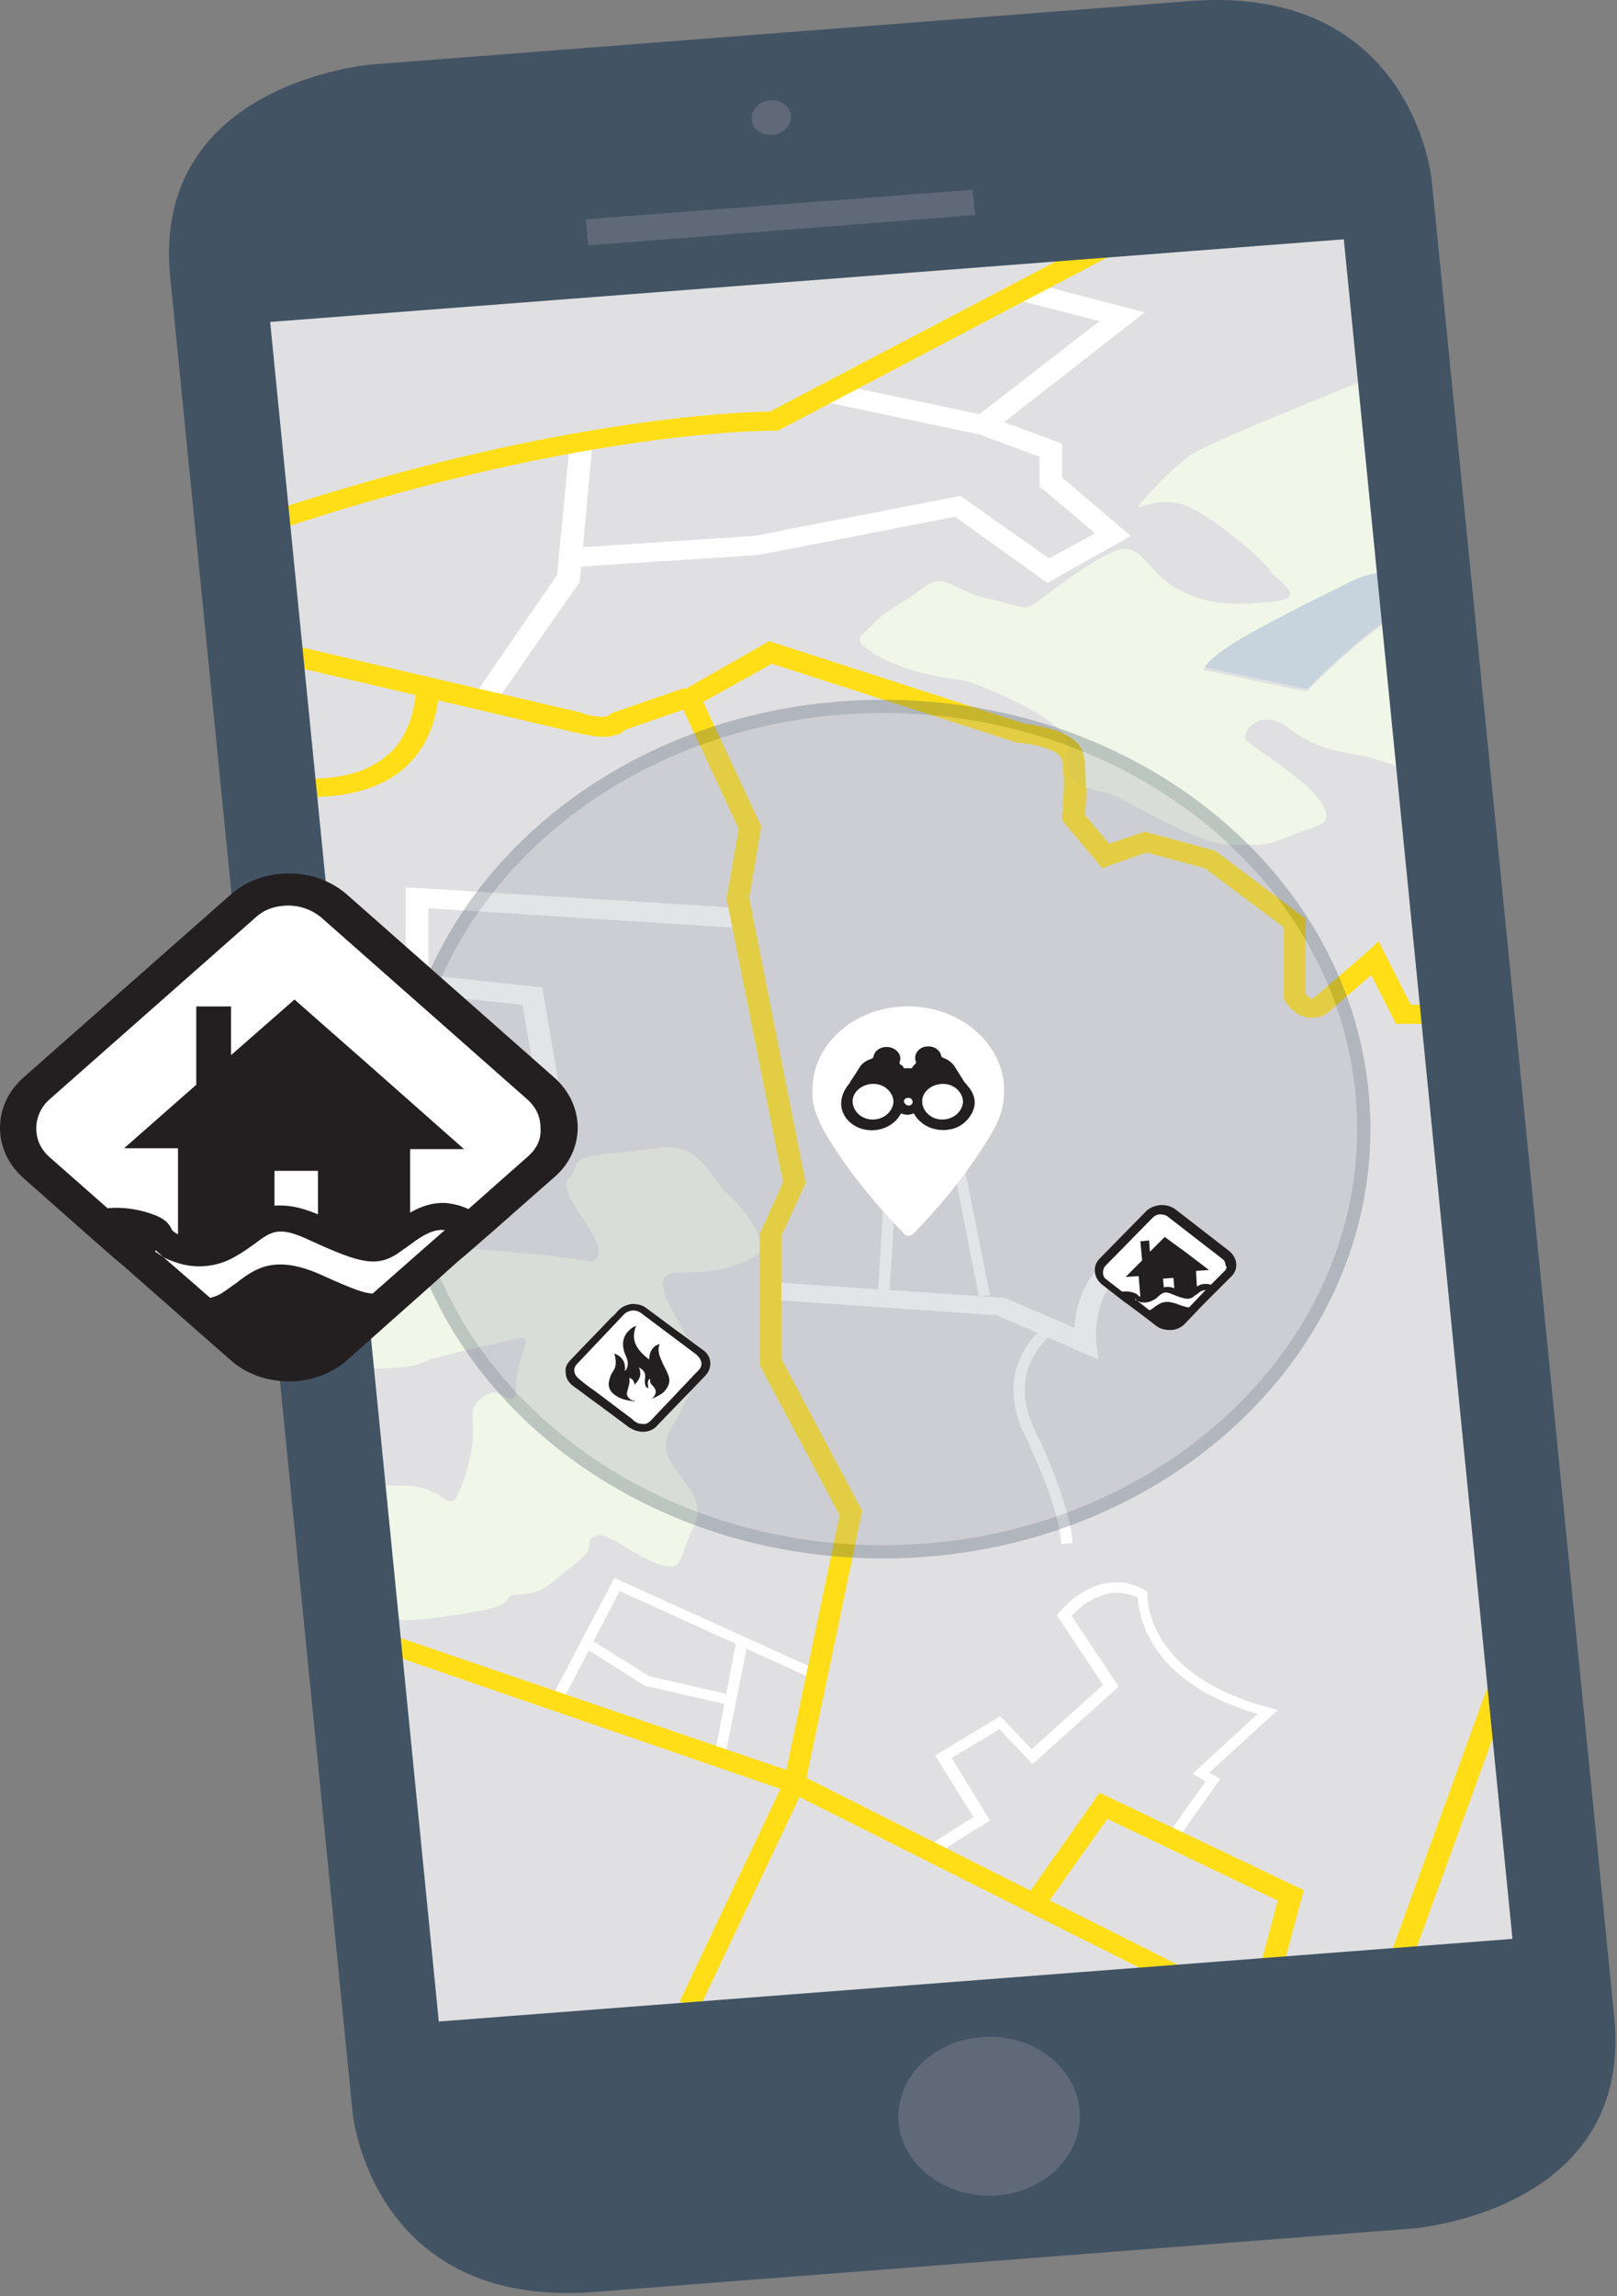 <svg version="1.1" xmlns="http://www.w3.org/2000/svg" xmlns:xlink="http://www.w3.org/1999/xlink" style="" xml:space="preserve" width="186" height="264"><rect width="100%" height="100%" fill="#808080" stroke="none"/><rect id="backgroundrect" width="100%" height="100%" x="0" y="0" fill="none" stroke="none" style="" class=""/>
<style type="text/css">
	.st0{fill:#E0E0E3;}
	.st1{fill:#F0F7E8;}
	.st2{fill:#FFFFFF;}
	.st3{fill:#FFDE17;}
	.st4{fill:#F6DA21;}
	.st5{fill:#C7D4DD;}
	.st6{opacity:0.3;}
	.st7{clip-path:url(#SVGID_2_);fill:#A2A4AE;}
	.st8{clip-path:url(#SVGID_4_);fill:none;stroke:#425364;stroke-width:1.526;}
	.st9{fill:#425364;}
	.st10{fill:#606978;}
	.st11{fill:#231F20;}
</style>

<g class="currentLayer" style=""><title>Layer 1</title><g id="svg_1" class="">
	<polygon class="st0" points="27.375,37.214 47.175,236.714 178.175,226.514 158.375,27.114 " id="svg_2"/>
	<path class="st1" d="M76.875,131.914 c-1.4,0 -3.1,0.4 -5.6,0.6 c-6.5,0.6 -4.3,1.2 -5.7,2.8 c-2.4,1.8 6.3,8.8 2.2,9.8 c-1.2,-0.9 -31.2,-2.8 -32,-3 l-1.7,14.1 c3,0.2 11,2.4 15.6,0 c3.1,-0.8 6.1,-1.5 10.2,-2.4 c1.6,0 -0.3,1.8 -0.5,5.2 c0,4.1 -1.7,-0.2 -3.6,1.5 c-2.8,1.6 -0.2,2.6 -2.2,8.9 c-0.8,2.5 -1.2,3.2 -1.7,3.2 c-0.8,0 -2,-1.8 -5.4,-1.8 c-5.6,0 -4.5,-0.8 -4.5,-0.8 l-6,0.6 l2.8,12.7 c0,0 7.6,3 7.6,3 s2.4,0 8.2,-1 s2.4,-1.8 5.2,-2 c2.8,-0.2 2.6,-0.6 6,-3.2 c3.4,-2.5 1.1,-2.9 2.7,-3.5 c0.2,-0.1 0.3,-0.1 0.5,-0.1 c1.7,0 5.2,3.4 8.1,3.6 c1.5,0 1.2,-1.7 2.7,-4.5 c1.8,-3.4 -2,-5.7 -3,-8.3 c-0.9,-2.6 1.6,-4 3,-8.5 c2.7,-3.2 -7.6,-12.4 -1.7,-12.5 c3.6,0 6.6,-0.4 9.3,-2.2 c1,-2.7 -3.9,-7.1 -4.2,-7.3 C80.575,132.914 79.175,131.914 76.875,131.914 " id="svg_3"/>
	<polygon class="st2" points="64.575,195.814 71.275,182.914 93.675,193.114 94.275,192.114 70.675,181.414 63.375,195.314 " id="svg_4"/>
	<polyline class="st2" points="83.375,202.114 85.975,189.014 84.675,188.814 82.175,201.914 " id="svg_5"/>
	<polygon class="st2" points="67.075,189.314 74.175,193.814 83.875,196.014 84.275,194.914 74.675,192.714 67.775,188.414 " id="svg_6"/>
	<path class="st2" d="M107.675,212.514 l-0.3,0.5 l0.5,-0.3 C107.875,212.614 107.775,212.614 107.675,212.514 l-0.3,0.5 l0.5,-0.3 l-0.5,0.3 h0.6 c0,-0.1 0,-0.2 -0.1,-0.3 l-0.5,0.3 h0.6 h-0.5 l0.5,0.2 c0,0 0.1,-0.1 0.1,-0.2 h-0.5 l0.5,0.2 l-0.3,-0.1 l0.2,0.1 l0,0 l-0.3,-0.1 l0.2,0.1 l0,0 l0,0 l0,0 l0,0 c0,0 0.2,-0.1 0.3,-0.3 c0.7,-0.5 2,-1.3 3.1,-2 c0.6,-0.4 1.1,-0.7 1.5,-0.9 s0.6,-0.4 0.6,-0.4 l0.5,-0.3 l-4.4,-7.2 l5.5,-3.3 l3.8,4 l9.9,-8.9 l-5.6,-8.4 l-0.6,0.3 l0.5,0.3 l0,0 c0.1,-0.1 0.7,-0.9 1.7,-1.6 c1,-0.7 2.4,-1.4 3.8,-1.4 c0.8,0 1.7,0.2 2.6,0.7 l0.4,-0.5 h-0.6 c0,0 0,0 0,0.1 c0,0.6 0.1,3.1 2,6 s5.7,6.1 12.8,7.9 l0.2,-0.5 l-0.5,-0.4 l-8.2,7.5 l1.5,0.9 l-4.5,6.3 l1.1,0.6 l5.1,-7.2 l-1.3,-0.7 l7.9,-7.2 l-1,-0.3 c-6.9,-1.8 -10.3,-4.8 -12.1,-7.4 c-1.8,-2.7 -1.9,-5 -1.9,-5.5 v-0.1 l0,0 v-0.3 l-0.3,-0.2 c-1.1,-0.7 -2.3,-0.9 -3.3,-0.9 c-2,0 -3.6,0.9 -4.8,1.8 c-1.1,0.9 -1.8,1.7 -1.8,1.7 l-0.2,0.3 l5.3,8 l-8.2,7.4 l-3.6,-3.8 l-7.5,4.5 l4.7,7.6 l0.6,-0.3 l-0.4,-0.5 c0,0 -1.5,0.9 -2.9,1.8 c-0.7,0.5 -1.5,0.9 -2,1.3 c-0.3,0.2 -0.5,0.4 -0.7,0.5 c-0.1,0.1 -0.2,0.1 -0.2,0.2 l-0.1,0.1 c0,0.1 -0.1,0.1 -0.1,0.3 c0,0.1 0,0.2 0.1,0.3 s0.2,0.2 0.3,0.2 L107.675,212.514 z" id="svg_7"/>
	<path class="st2" d="M88.475,149.414 l26.2,1.8 l11.7,5.1 l-0.3,-2.1 h-0.4 h0.4 l0,0 h-0.4 h0.4 c0,0 0,-0.4 0,-0.9 c0,-1.1 0.2,-2.9 1,-4.5 c0.4,-0.8 1,-1.6 1.8,-2.3 s1.9,-1.3 3.3,-1.7 l-0.8,-2.1 c-1.8,0.5 -3.2,1.3 -4.2,2.2 c-1.6,1.4 -2.5,3.1 -3,4.6 s-0.6,2.9 -0.6,3.9 c0,0.7 0.1,1.2 0.1,1.2 l1.3,-0.1 l0.6,-1 l-10,-4.3 l-26.7,-1.8 L88.475,149.414 z" id="svg_8"/>
	<polygon class="st2" points="85.475,104.414 46.675,102.014 46.675,114.114 60.075,115.514 62.075,126.714 33.875,129.014 34.175,131.214 64.975,128.714 62.375,113.514 49.275,112.114 49.275,104.414 85.275,106.714 " id="svg_9"/>
	<polygon class="st2" points="117.075,34.514 126.475,36.914 112.675,47.614 95.475,44.014 94.875,46.214 113.475,50.114 131.675,35.914 117.875,32.314 " id="svg_10"/>
	<polygon class="st2" points="112.575,49.914 119.575,52.514 119.575,55.914 125.975,61.314 120.675,64.214 110.475,57.014 86.775,61.614 65.475,63.014 65.675,65.214 87.175,63.814 109.875,59.414 120.475,67.014 130.075,61.614 122.175,54.914 122.175,51.014 113.575,47.814 " id="svg_11"/>
	<polygon class="st2" points="56.775,81.114 66.675,66.914 68.175,50.814 65.575,50.614 64.075,66.114 54.575,79.914 " id="svg_12"/>
	<path class="st3" d="M80.475,230.814 l12.1,-25.5 l6.6,-31.6 l-9.3,-17.5 v-14.1 l2.8,-6.1 l-6.5,-32.8 l1.4,-8.2 L80.875,80.714 l7.9,-4.4 l28.3,9.1 h0.2 l0,0 c0.1,0 1.4,0.1 2.7,0.5 c0.6,0.2 1.2,0.4 1.6,0.7 c0.2,0.1 0.3,0.3 0.4,0.4 c0.1,0.1 0.1,0.2 0.2,0.3 c0.1,0.7 0.2,1.7 0.2,2.7 s-0.1,2 -0.1,2.7 c0,0.4 -0.1,0.7 -0.1,0.9 s0,0.3 0,0.3 v0.4 l4.6,5.5 l5.1,-1.8 l6.7,1.8 l9.1,6.8 v8.2 l0.1,0.2 c0,0.1 0.3,0.5 0.7,0.9 c0.2,0.2 0.5,0.5 0.9,0.7 s0.9,0.4 1.5,0.4 c0.4,0 0.8,-0.1 1.2,-0.2 c0.4,-0.2 0.7,-0.4 1,-0.7 c1.9,-1.6 6,-5.2 6,-5.2 l-0.9,-0.8 l-1.2,0.5 l3.6,7.1 h5.5 v-2.2 h-3.8 l-3.7,-7.3 l-1.3,1.2 c0,0 -1,0.9 -2.3,2 s-2.8,2.4 -3.7,3.2 c-0.1,0.1 -0.3,0.2 -0.3,0.2 h-0.1 c0,0 0,0 -0.1,0 c-0.1,-0.1 -0.3,-0.3 -0.5,-0.4 c-0.1,-0.1 -0.1,-0.2 -0.2,-0.2 v-0.1 l0,0 l-0.5,0.2 l0.5,-0.2 l0,0 l-0.5,0.2 l0.5,-0.2 l-1.2,0.5 h1.3 v-9 l-10.4,-7.8 l-8.1,-2.2 l-4.1,1.4 l-3.1,-3.7 l-1,0.7 l1.3,0.1 c0,0 0.2,-2 0.2,-4.1 c0,-1.1 0,-2.1 -0.2,-3 c-0.1,-0.5 -0.3,-0.9 -0.6,-1.3 c-0.5,-0.6 -1.2,-1.1 -1.9,-1.4 c-1.1,-0.5 -2.2,-0.7 -3.1,-0.9 c-0.9,-0.2 -1.5,-0.2 -1.6,-0.2 l-0.1,1.1 l0.4,-1.1 L88.475,73.714 l-10.7,6.1 l7.2,15.5 l-1.4,8 l6.5,32.6 l-2.7,6 v15 l9.2,17.3 l-6.4,30.6 l-12,25.3 L80.475,230.814 z" id="svg_13"/>
	<path class="st3" d="M131.075,25.014 L88.375,47.414 l0.7,1 v-1.1 H88.975 c-1.6,0 -24.4,0.2 -59.4,12 l0.9,2.1 C65.175,49.614 87.675,49.514 88.975,49.514 h0.1 h0.4 l43,-22.6 L131.075,25.014 z" id="svg_14"/>
	<path class="st3" d="M31.575,76.114 l34.6,8.1 l0.3,-1.1 l-0.5,1 c0,0 0.5,0.2 1.1,0.3 s1.4,0.3 2.3,0.3 c0.4,0 0.9,0 1.4,-0.2 c0.5,-0.1 1,-0.4 1.3,-0.8 l-1,-0.7 l0.5,1 l8.1,-2.8 l-1,-2.1 l-8.4,2.9 l-0.2,0.2 c0,0 0,0 -0.2,0.1 c-0.1,0 -0.3,0.1 -0.6,0.1 c-0.5,0 -1.1,-0.1 -1.6,-0.2 c-0.2,-0.1 -0.5,-0.1 -0.6,-0.2 l-0.2,-0.1 l0,0 l0,0 l-0.1,0.2 l0.1,-0.2 l-0.1,0.2 l0.1,-0.2 h-0.1 l-34.7,-8.1 L31.575,76.114 z" id="svg_15"/>
	<path class="st3" d="M29.675,90.814 c0.1,0 2.9,0.8 6.4,0.8 c2.8,0 6.2,-0.5 9.1,-2.3 c1.4,-0.9 2.7,-2.2 3.6,-3.8 c0.9,-1.6 1.6,-3.7 1.7,-6.1 l-2.6,-0.1 c-0.2,2.2 -0.7,3.9 -1.5,5.3 c-1.1,2 -2.8,3.1 -4.6,3.9 c-1.8,0.7 -3.9,1 -5.8,1 c-1.6,0 -3,-0.2 -4.1,-0.3 c-0.5,-0.1 -0.9,-0.2 -1.2,-0.2 c-0.1,0 -0.2,-0.1 -0.3,-0.1 h-0.1 l0,0 L29.675,90.814 z" id="svg_16"/>
	<polygon class="st3" points="40.775,188.814 90.775,206.014 144.375,232.914 159.675,232.914 177.575,183.714 175.075,183.014 157.775,230.714 145.075,230.714 91.975,204.014 41.675,186.814 " id="svg_17"/>
	<polygon class="st3" points="120.075,219.414 127.375,209.114 146.975,218.514 143.475,231.614 145.975,232.114 149.975,217.314 126.475,206.114 117.875,218.314 " id="svg_18"/>
	<polygon class="st2" points="102.275,149.014 103.175,135.014 109.675,134.114 112.575,149.014 113.875,148.914 110.675,132.914 101.875,134.014 100.975,148.914 " id="svg_19"/>
	<path class="st2" d="M120.675,152.214 c0,0 -1.1,0.6 -2.1,1.9 c-1,1.3 -2,3.2 -2,5.7 c0,1.8 0.5,3.8 1.8,6.2 l0.6,-0.2 l-0.6,0.2 c0,0 0.1,0.1 0.1,0.3 c0.3,0.7 1.2,2.6 2,4.8 s1.5,4.6 1.6,6.4 l1.3,-0.1 c-0.1,-2.2 -1.1,-5.2 -2,-7.6 c-0.9,-2.4 -1.8,-4.3 -1.8,-4.3 l0,0 l0,0 c-1.2,-2.2 -1.7,-4.1 -1.7,-5.7 c0,-2.3 0.9,-3.9 1.8,-5.1 c0.5,-0.6 0.9,-1 1.2,-1.2 c0.2,-0.1 0.3,-0.2 0.4,-0.3 l0.1,-0.1 l0,0 l0,0 l-0.1,-0.1 l0.1,0.1 l-0.1,-0.1 l0.1,0.1 L120.675,152.214 z" id="svg_20"/>
	<path class="st1" d="M163.575,41.114 c0,0 -25.1,9.8 -26.9,11.4 c-1.9,1.6 -2.3,1.8 -4.9,4.7 c-0.7,0.8 -1,1.1 -0.8,1.1 c0.1,0 0.5,-0.2 1.1,-0.3 c0.6,-0.2 1.3,-0.3 2.2,-0.3 c0.8,0 1.7,0.2 2.6,0.6 c3.9,2 9.1,6.7 9.3,7.4 c0.2,0.7 4.9,3.1 0,3.5 c-1.3,0.1 -2.5,0.2 -3.6,0.2 c-2.9,0 -5,-0.5 -7.3,-1.8 c-2.8,-1.5 -3.7,-4.5 -5.9,-4.5 c-0.4,0 -0.8,0.1 -1.3,0.3 c-3.2,1.4 -7.9,5.2 -9.1,6 c-0.3,0.2 -0.7,0.4 -1.1,0.4 c-0.9,0 -2.2,-0.6 -4.7,-1.1 c-2.5,-0.6 -3.8,-1.9 -5.2,-1.9 c-0.5,0 -1.1,0.2 -1.7,0.7 c-2.3,1.8 -4.6,2.8 -5.8,4.2 c-1.2,1.4 -2.8,1.6 0,3.4 s7.4,2.8 9.7,3 c2.2,0.2 10.7,4.1 12.3,6.4 c0.6,0.3 1.2,0.7 1.6,1.2 c0.3,0.4 0.5,0.8 0.6,1.3 c0.2,0.9 0.2,2 0.2,3 c0,0.2 0,0.3 0,0.5 c3.3,1.2 1.2,-0.3 6.3,2.5 c4.9,2.6 8,4.1 10.5,4.1 c0.2,0 0.3,0 0.5,0 c0.5,0 0.9,0 1.2,0 c0.2,0 0.4,0 0.5,0 c0.2,0 0.3,0 0.5,0 c1,0 1.9,-0.1 4,-1 c3.5,-1.4 5.3,-1.2 3.5,-4 c-1.9,-2.8 -8.1,-6.3 -8.6,-7.1 c-0.3,-0.6 0.6,-2.3 2.5,-2.3 c0.7,0 1.6,0.3 2.6,1.1 c3.5,2.7 7,2.7 9.3,3.3 c1.9,0.5 2.9,1.1 3.9,1.1 c0.2,0 0.5,0 0.7,-0.1 c0.5,-0.1 1.2,-0.2 1.9,-0.2 c1.5,0 3.2,0.2 3.2,0.2 l-1.6,-18.8 c-0.3,-0.1 -0.6,-0.2 -0.9,-0.2 l0,0 c-4.7,0.1 -14.6,10.4 -14.6,10.4 l-11.8,-2.5 c0,0 0.5,-1.4 6.5,-4.6 s5.8,-3 10.2,-5.2 c2.4,-1.2 5.4,-1.5 7.6,-1.5 c1.2,0 2.2,0.1 2.8,0.1 L163.575,41.114 z" id="svg_21"/>
	<path class="st4" d="M122.475,84.414 c0.1,0.2 0.2,0.3 0.2,0.4 c0.7,2.2 -1.4,4.3 2.1,5.6 h0.1 c0,-0.2 0,-0.3 0,-0.5 c0,-1.1 -0.1,-2.1 -0.2,-3 c-0.1,-0.5 -0.3,-0.9 -0.6,-1.3 C123.675,85.114 123.075,84.714 122.475,84.414 " id="svg_22"/>
	<path class="st5" d="M162.875,65.414 c-2.2,0 -5.3,0.3 -7.6,1.5 c-4.4,2.2 -4.2,2 -10.2,5.2 s-6.5,4.6 -6.5,4.6 l11.8,2.5 c0,0 9.9,-10.3 14.6,-10.4 l0,0 c0.3,0 0.6,0.1 0.9,0.2 l-0.3,-3.5 C165.075,65.514 164.075,65.414 162.875,65.414 " id="svg_23"/>
	<g class="st6" id="svg_24">
		<g id="svg_25">
			<g id="svg_26">
				<g id="svg_27">
					<defs transform="translate(-9.025, -41.286)">
						<rect id="SVGID_1_" x="29.4" y="102.1" width="162.4" height="121.2"/>
					</defs>
					<clipPath id="SVGID_2_" transform="translate(-9.025, -41.286)">
						<use xlink:href="#SVGID_1_" style="overflow:visible;" id="svg_28"/>
					</clipPath>
					<path class="st7" d="M101.575,178.414 c30.5,0 55.3,-21.8 55.3,-48.6 c0,-26.9 -24.7,-48.6 -55.3,-48.6 s-55.3,21.8 -55.3,48.6 C46.275,156.614 71.075,178.414 101.575,178.414 " id="svg_29"/>
				</g>
			</g>
			<g id="svg_30">
				<g id="svg_31">
					<defs transform="translate(-9.025, -41.286)">
						<rect id="SVGID_3_" x="29.4" y="102.1" width="162.4" height="121.2"/>
					</defs>
					<clipPath id="SVGID_4_" transform="translate(-9.025, -41.286)">
						<use xlink:href="#SVGID_3_" style="overflow:visible;" id="svg_32"/>
					</clipPath>
					<path class="st8" d="M101.575,178.414 c30.5,0 55.3,-21.8 55.3,-48.6 c0,-26.9 -24.7,-48.6 -55.3,-48.6 s-55.3,21.8 -55.3,48.6 C46.275,156.614 71.075,178.414 101.575,178.414 z" id="svg_33"/>
				</g>
			</g>
		</g>
	</g>
	<path class="st9" d="M173.975,222.914 l-123.5,9.5 L31.075,37.014 l123.5,-9.5 L173.975,222.914 zM185.675,231.814 l-21,-211.2 c0,0 -2.2,-22.4 -27.7,-20.5 l-94.2,7.3 c0,0 -25.4,2 -23.2,24.4 l21,211.2 c0,0 2.2,22.4 27.7,20.5 l94.2,-7.3 C162.475,256.214 187.975,254.314 185.675,231.814 " id="svg_34"/>
	<polygon class="st10" points="67.375,25.214 67.675,28.214 112.175,24.714 111.875,21.814 " id="svg_35"/>
	<path class="st10" d="M88.875,15.514 c1.2,-0.1 2.2,-1.1 2.1,-2.2 c-0.1,-1.1 -1.2,-1.9 -2.4,-1.8 c-1.2,0.1 -2.2,1.1 -2.1,2.2 C86.475,14.814 87.575,15.614 88.875,15.514 " id="svg_36"/>
	<path class="st10" d="M114.675,252.414 c5.7,-0.4 10,-4.9 9.5,-9.9 s-5.5,-8.8 -11.3,-8.3 c-5.7,0.4 -10,4.9 -9.5,9.9 C103.875,249.114 108.975,252.814 114.675,252.414 " id="svg_37"/>
	<polygon class="st2" points="65.975,158.614 65.375,157.314 71.275,150.914 72.175,150.514 73.575,150.414 80.775,155.614 80.875,156.914 80.975,157.714 74.975,164.014 74.075,164.214 72.975,163.814 " id="svg_38"/>
	<path class="st11" d="M80.375,157.514 c-0.7,0.7 -1.4,1.5 -2.1,2.2 c-1.1,1.2 -2.3,2.4 -3.4,3.6 c-0.2,0.2 -0.5,0.4 -0.7,0.4 c-0.4,0 -0.7,0 -1,-0.2 c-0.2,-0.1 -0.3,-0.2 -0.5,-0.4 c-1.5,-1.1 -2.9,-2.2 -4.4,-3.3 c-0.6,-0.4 -1.1,-0.8 -1.7,-1.3 s-0.7,-1.2 -0.2,-1.7 c1.8,-1.9 3.6,-3.8 5.4,-5.7 c0.5,-0.5 1.3,-0.6 1.9,-0.2 c2,1.5 4,3 6,4.5 c0.1,0.1 0.3,0.2 0.4,0.3 C80.775,156.314 80.875,157.014 80.375,157.514 M80.875,155.214 c-1,-0.7 -2,-1.5 -3,-2.2 c-1.2,-0.9 -2.3,-1.7 -3.5,-2.6 c-0.5,-0.4 -1.1,-0.5 -1.7,-0.5 c-0.6,0.1 -1.1,0.3 -1.5,0.7 c-0.3,0.3 -0.5,0.6 -0.8,0.8 c-1.6,1.7 -3.2,3.3 -4.8,5 c-0.4,0.4 -0.6,0.9 -0.5,1.4 c0,0.6 0.3,1.1 0.8,1.5 c1,0.7 2,1.5 3,2.2 c1.2,0.9 2.3,1.7 3.5,2.6 c0.5,0.3 1,0.5 1.6,0.5 c0.7,0 1.3,-0.3 1.7,-0.8 c1.8,-1.9 3.7,-3.8 5.5,-5.7 C81.975,157.214 81.875,155.914 80.875,155.214 " id="svg_39"/>
	<path class="st11" d="M76.175,156.614 c-0.3,-0.7 -0.6,-1.3 -0.3,-2.1 c-0.7,0.2 -1.2,0.8 -1.2,1.8 c-1.4,-1.1 -2.2,-2.2 -1.5,-3.9 c-0.1,0.1 -0.2,0.1 -0.2,0.1 c-0.1,0 -0.1,0.1 -0.2,0.1 c-1,0.7 -1.3,1.6 -1,2.7 c0.1,0.4 0.3,0.7 0.4,1.1 c0.1,0.4 0,1 -0.3,1.2 c0.1,-0.9 -0.2,-1.6 -1.2,-2 c0,0.2 0.1,0.3 0.1,0.5 c0.1,0.5 0.1,1.1 -0.3,1.6 c-0.2,0.3 -0.3,0.6 -0.4,1 c-0.2,0.7 0.1,1.3 0.7,1.7 c0.7,0.5 1.4,0.6 2.3,0.7 c-0.1,-0.1 -0.2,-0.1 -0.3,-0.1 c-0.5,-0.2 -0.8,-0.6 -0.6,-1.1 c0,-0.1 0.1,-0.3 0.1,-0.4 c0.1,-0.4 0.2,-0.7 0.1,-1.1 c0.4,0.1 0.6,0.4 0.6,0.8 c0.6,-0.6 0.9,-1.2 0.5,-2 c0.4,0.2 0.6,0.4 0.7,0.7 s0,0.6 0,0.9 c0,0.4 0.1,0.7 0.4,0.8 c-0.1,-0.7 -0.1,-0.9 0.2,-1.1 c0,0.5 0,0.5 0.4,0.9 c0.4,0.5 0.3,0.9 -0.1,1.3 c0,0 0,0 -0.1,0.1 c0.5,-0.2 0.9,-0.4 1.3,-0.7 c0.6,-0.6 0.9,-1.2 0.6,-2 C76.675,157.514 76.375,157.114 76.175,156.614 " id="svg_40"/>
	<polygon class="st2" points="126.975,146.814 126.375,145.614 132.275,139.514 133.175,139.114 134.475,139.014 141.275,144.214 141.375,145.514 141.475,146.214 135.475,152.214 134.675,152.414 133.675,152.014 " id="svg_41"/>
	<path class="st11" d="M140.875,146.114 l-1.6,1.6 c-0.2,-0.1 -0.4,-0.1 -0.6,-0.1 c-0.4,0 -0.7,0.1 -1,0.3 l-0.1,-1.8 l1.5,-0.1 l-2.9,-2.2 l-1.1,-0.8 l-1.1,-0.8 l-1.7,1.7 l-0.1,-1.3 l-1,0.1 l0.2,2.2 l-1.9,1.9 l1.5,-0.1 l0.2,2.4 c-0.1,-0.1 -0.2,-0.1 -0.2,-0.1 c-0.1,-0.2 -0.3,-0.3 -0.6,-0.4 c-0.3,-0.1 -0.8,-0.2 -1.3,-0.1 l-1.8,-1.4 c-0.3,-0.2 -0.4,-0.5 -0.4,-0.8 s0.1,-0.6 0.3,-0.8 l5.4,-5.5 c0.2,-0.2 0.5,-0.4 0.9,-0.4 c0.3,0 0.7,0.1 0.9,0.3 l6.2,4.8 c0.3,0.2 0.4,0.5 0.4,0.8 C141.175,145.614 141.075,145.914 140.875,146.114 M133.875,148.014 l-0.1,-1 l1.2,-0.1 l0.1,1.2 C134.575,147.914 134.175,147.914 133.875,148.014 M136.775,150.314 c-0.2,0 -0.6,-0.1 -1.4,-0.4 c-1.4,-0.5 -1.9,-0.1 -2.5,0.3 c-0.1,0.1 -0.3,0.2 -0.4,0.3 c-0.1,0.1 -0.2,0.1 -0.3,0.1 l-1.4,-1.1 c-0.1,0 -0.2,-0.1 -0.2,-0.1 v-0.1 l0.2,0.2 c0.1,0.1 0.3,0.1 0.4,0.2 c0.6,0.1 1.1,0 1.6,-0.3 c0.2,-0.1 0.4,-0.3 0.5,-0.4 c0.5,-0.4 0.7,-0.6 1.6,-0.2 c1.5,0.6 2,0.7 2.6,0.1 c0.1,0 0.1,-0.1 0.2,-0.1 c0.2,-0.2 0.6,-0.5 1,-0.5 l0,0 L136.775,150.314 zM141.375,143.814 l-6.2,-4.8 c-1,-0.7 -2.4,-0.6 -3.3,0.2 l-5.4,5.5 c-0.8,0.8 -0.7,2.1 0.2,2.9 l1.8,1.4 l0.9,0.7 l0.3,0.2 l2,1.5 l1.3,1 c0.5,0.4 1.1,0.5 1.7,0.5 s1.2,-0.3 1.6,-0.7 l2,-2.1 l0.9,-0.9 l0.3,-0.3 l0.7,-0.7 l1.5,-1.5 C142.475,145.914 142.375,144.614 141.375,143.814 " id="svg_42"/>
	<polygon class="st2" points="3.975,132.314 1.975,127.114 27.775,103.714 31.675,102.214 37.075,102.214 63.175,125.214 63.175,130.314 63.175,133.314 37.075,156.314 33.475,157.114 29.375,155.014 " id="svg_43"/>
	<path class="st11" d="M60.775,132.914 l-6.9,6.1 c-0.8,-0.4 -1.7,-0.6 -2.5,-0.7 c-1.6,-0.1 -3,0.4 -4.2,1.1 v-7.3 h6.2 l-11.2,-9.9 l-4.1,-3.6 l-4.2,-3.7 l-7.3,6.4 V115.714 h-4 v9 l-8.3,7.3 h6.2 v9.9 c-0.4,-0.2 -0.6,-0.4 -0.7,-0.5 c-0.3,-0.8 -1,-1.4 -2.2,-1.8 c-1.3,-0.5 -3.3,-0.9 -5.2,-0.7 l-6.7,-5.9 c-1,-0.9 -1.5,-2 -1.5,-3.3 c0,-1.2 0.5,-2.4 1.5,-3.3 l23.8,-21 c1,-0.9 2.3,-1.3 3.7,-1.3 s2.7,0.5 3.7,1.3 l23.8,21 c1,0.9 1.5,2 1.5,3.3 C62.275,130.914 61.775,132.014 60.775,132.914 M31.575,138.614 v-4 h5 v5 C34.475,138.714 32.875,138.514 31.575,138.614 M42.875,148.714 c-0.9,0 -2.3,-0.5 -5.6,-2 c-5.6,-2.6 -7.9,-0.9 -10.1,0.8 c-0.6,0.4 -1.2,0.9 -1.9,1.3 c-0.4,0.2 -0.7,0.3 -1.1,0.4 l-5.4,-4.7 c-0.3,-0.2 -0.6,-0.4 -0.9,-0.6 V143.714 l0.9,0.8 c0.5,0.3 1.1,0.5 1.7,0.7 c2.2,0.7 4.6,0.4 6.5,-0.7 c0.9,-0.5 1.6,-1 2.3,-1.5 c2,-1.5 2.8,-2.1 6.4,-0.4 c5.9,2.7 7.8,3.2 10.5,1.2 c0.2,-0.2 0.5,-0.3 0.7,-0.5 c1.1,-0.8 2.6,-2 4.1,-1.9 c0.1,0 0.1,0 0.2,0 L42.875,148.714 zM63.675,123.814 l-23.8,-21 c-3.7,-3.2 -9.6,-3.2 -13.3,0 l-23.8,21 c-3.7,3.2 -3.7,8.5 0,11.7 l6.9,6.1 l3.3,2.9 l1.2,1 l7.5,6.6 l4.9,4.3 c1.8,1.6 4.2,2.4 6.7,2.4 c2.4,0 4.8,-0.8 6.6,-2.4 l8.9,-7.9 l3.8,-3.4 l1.3,-1.1 l3.1,-2.7 l6.7,-5.9 C67.375,132.314 67.375,127.014 63.675,123.814 " id="svg_44"/>
	<path class="st2" d="M93.475,125.114 c0,-4.3 3.6,-8.3 8.7,-9.2 c5.9,-1.1 11.8,2.2 13.1,7.5 c0.5,2.2 0.2,4.4 -1,6.5 c-1.4,2.5 -3.1,4.8 -4.9,7.1 c-1.4,1.7 -2.8,3.3 -4.3,4.8 c-0.3,0.3 -0.8,0.4 -1.1,0 c-3,-3.1 -5.8,-6.4 -8.1,-10 c-0.7,-1.1 -1.4,-2.2 -1.8,-3.3 C93.575,127.414 93.375,126.414 93.475,125.114 " id="svg_45"/>
	<path class="st11" d="M104.475,126.214 c-0.3,0 -0.5,0.2 -0.5,0.4 s0.2,0.4 0.5,0.5 c0.3,0 0.5,-0.2 0.5,-0.4 C104.975,126.414 104.775,126.214 104.475,126.214 M100.375,128.714 c1.3,0 2.3,-0.9 2.4,-2 c0,-1.1 -1,-2.1 -2.3,-2.1 s-2.4,0.9 -2.4,2 S99.075,128.714 100.375,128.714 M108.375,128.714 c1.3,0 2.3,-0.9 2.4,-2 c0,-1.1 -1,-2.1 -2.3,-2.1 s-2.4,0.9 -2.4,2 S107.075,128.714 108.375,128.714 M103.975,122.814 h0.9 c0.1,-0.2 0.3,-0.4 0.5,-0.6 v-0.1 c-0.4,-0.9 0.4,-1.9 1.5,-1.8 c0.7,0 1.3,0.5 1.4,1.1 c0,0.1 0.1,0.1 0.2,0.2 c0.6,0.2 1.1,0.6 1.4,1.1 s0.7,1.1 1,1.6 c0.1,0.2 0.3,0.3 0.4,0.5 c0.9,1 1.1,2.1 0.5,3.2 c-0.6,1.1 -1.6,1.8 -3,1.9 c-1.5,0.1 -2.9,-0.6 -3.6,-1.8 c0,0 0,-0.1 -0.1,-0.1 c-0.5,0.2 -0.9,0.2 -1.4,0 l-0.1,0.1 c-0.7,1.3 -2.3,2 -3.8,1.8 c-1.6,-0.2 -2.8,-1.3 -3,-2.7 c-0.1,-0.9 0.2,-1.7 0.8,-2.5 c0.1,-0.1 0.2,-0.2 0.2,-0.3 c0.4,-0.6 0.8,-1.2 1.1,-1.7 c0.3,-0.5 0.8,-0.8 1.4,-1 c0.1,0 0.1,-0.1 0.2,-0.2 c0.1,-0.8 1,-1.3 1.9,-1.1 s1.4,1 1.1,1.7 c0,0.1 0,0.2 0.1,0.3 C103.775,122.414 103.875,122.614 103.975,122.814 " id="svg_46"/>
</g></g></svg>